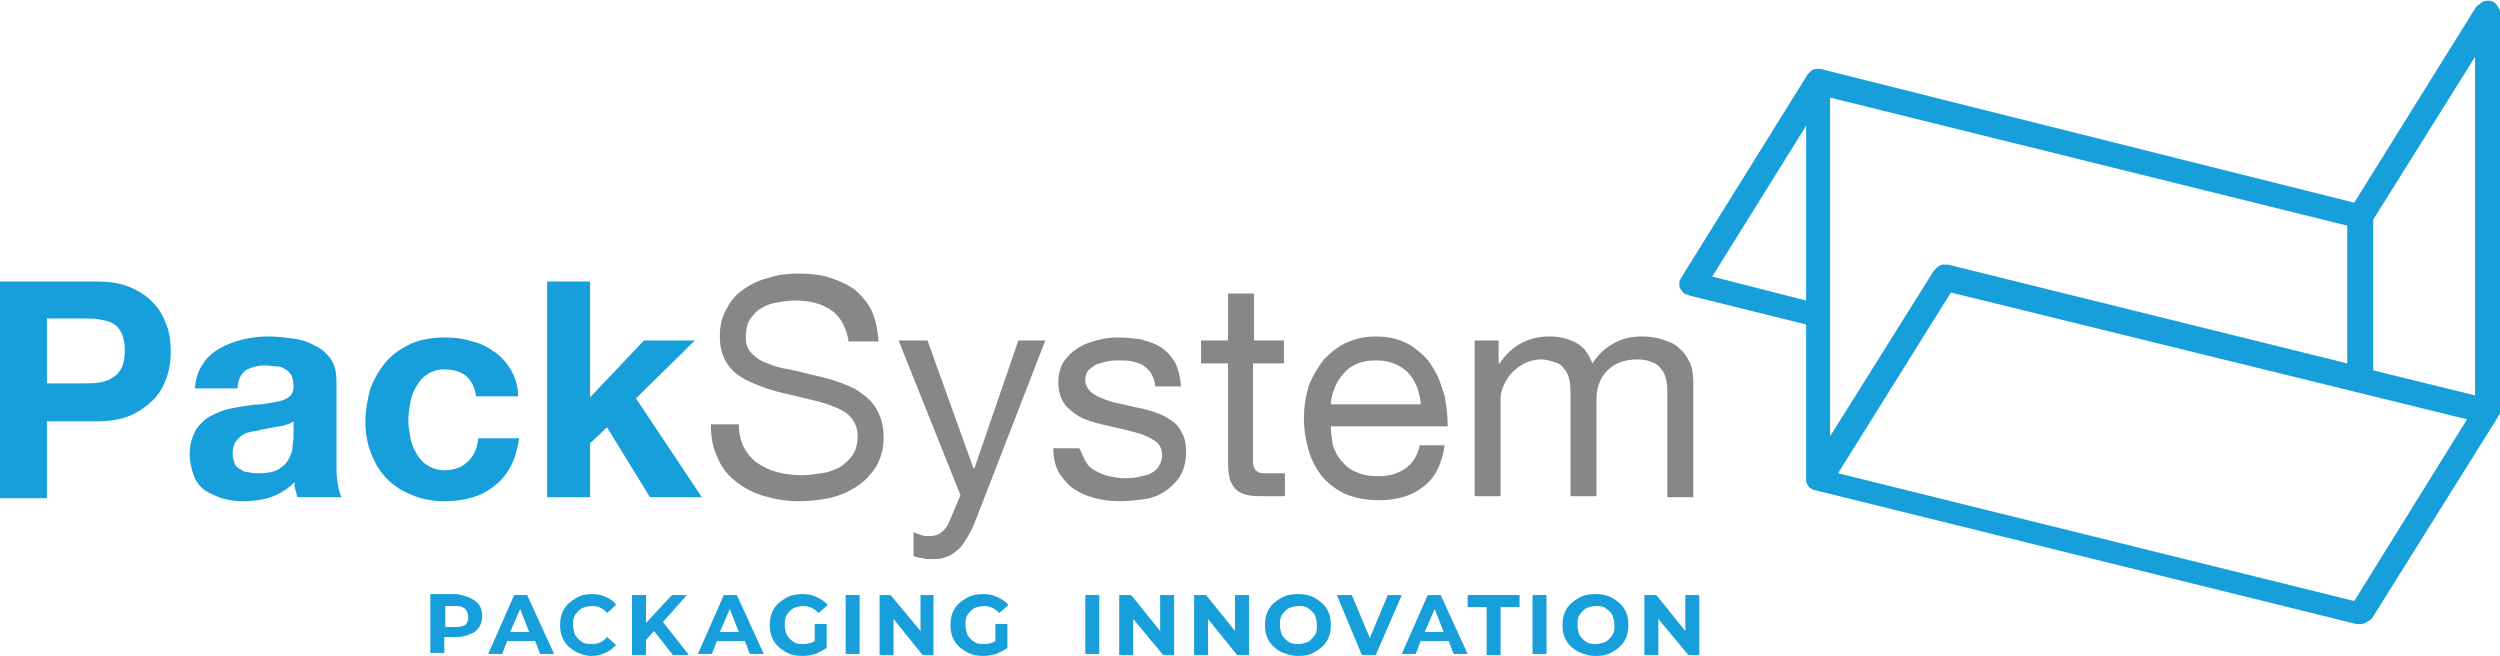 <?xml version="1.0" encoding="utf-8"?>
<!-- Generator: Adobe Illustrator 27.3.1, SVG Export Plug-In . SVG Version: 6.00 Build 0)  -->
<svg version="1.1" id="Livello_1" xmlns="http://www.w3.org/2000/svg" xmlns:xlink="http://www.w3.org/1999/xlink" x="0px" y="0px"
	 viewBox="0 0 250.4 65.7" style="enable-background:new 0 0 250.4 65.7;" xml:space="preserve">
<style type="text/css">
	.st0{clip-path:url(#SVGID_00000090294856731969927530000015587482958127455927_);fill:#169FDB;}
	.st1{fill:#169FDB;}
	.st2{clip-path:url(#SVGID_00000062887821972178826980000006404250025816983680_);fill:#878787;}
	.st3{clip-path:url(#SVGID_00000062887821972178826980000006404250025816983680_);fill:#169FDB;}
	.st4{clip-path:url(#SVGID_00000080169804130598835370000012888621094866137736_);fill:#169FDB;}
	.st5{clip-path:url(#SVGID_00000036231321068783834980000009222193933483118777_);fill:#169FDB;}
	.st6{clip-path:url(#SVGID_00000150081789985296330070000003058237136586218679_);fill:#169FDB;}
	.st7{clip-path:url(#SVGID_00000007394102512641732790000013072869892065338265_);fill:#169FDB;}
	.st8{clip-path:url(#SVGID_00000075148111424396851980000013631881798791000973_);fill:#169FDB;}
</style>
<g>
	<defs>
		<rect id="SVGID_1_" width="250.4" height="65.7"/>
	</defs>
	<clipPath id="SVGID_00000124135203507852133390000018412711293862092195_">
		<use xlink:href="#SVGID_1_"  style="overflow:visible;"/>
	</clipPath>
	<path style="clip-path:url(#SVGID_00000124135203507852133390000018412711293862092195_);fill:#169FDB;" d="M247.9,39.6l-10.2-2.5
		V22l10.2-16.3V39.6z M235.8,60.2l-51.7-12.8l11.3-18.1L247.1,42L235.8,60.2z M183.4,9.8l51.7,12.8v13.8l-40-9.9c-0.1,0-0.2,0-0.3,0
		c-0.2,0-0.4,0-0.5,0.1c-0.2,0.1-0.3,0.2-0.4,0.3c-0.1,0.1-0.1,0.1-0.2,0.2l-10.4,16.6V9.8z M180.9,30.1l-9.4-2.4l9.4-15.1V30.1z
		 M250.4,1.2c0-0.2-0.1-0.4-0.2-0.5c-0.1-0.2-0.2-0.3-0.3-0.4c-0.1-0.1-0.3-0.2-0.4-0.2c-0.2,0-0.3-0.1-0.5,0
		c-0.2,0-0.4,0.1-0.5,0.2c-0.1,0.1-0.3,0.2-0.4,0.3c0,0-0.1,0.1-0.1,0.1l-12.2,19.6L182.7,7c-0.2-0.1-0.3-0.1-0.5-0.1
		c-0.1,0-0.2,0-0.3,0c-0.2,0-0.4,0.1-0.5,0.2c-0.1,0.1-0.3,0.3-0.4,0.4c0,0.1,0,0.1-0.1,0.2l-12.5,20.1c0,0.1-0.1,0.1-0.1,0.2
		c-0.1,0.1-0.1,0.3-0.1,0.4c0,0.2,0,0.4,0.1,0.5c0.1,0.2,0.2,0.3,0.3,0.4c0.1,0.1,0.2,0.2,0.4,0.2c0.1,0,0.1,0.1,0.2,0.1l11.7,2.9
		v15.4c0,0.1,0,0.2,0,0.3c0,0.1,0.1,0.2,0.1,0.3c0.1,0.1,0.1,0.2,0.2,0.3c0.1,0.1,0.2,0.1,0.3,0.2c0.1,0,0.1,0.1,0.2,0.1
		c0,0,0.1,0,0.1,0l54.2,13.4c0.1,0,0.2,0,0.3,0c0,0,0,0,0.1,0c0.2,0,0.3,0,0.5-0.1c0.2-0.1,0.3-0.2,0.5-0.3c0.1-0.1,0.1-0.1,0.2-0.2
		l12.7-20.3c0,0,0-0.1,0.1-0.1c0,0,0,0,0,0c0-0.1,0.1-0.1,0.1-0.2c0-0.1,0-0.2,0-0.3c0,0,0-0.1,0-0.1V1.3
		C250.4,1.2,250.4,1.2,250.4,1.2"/>
	<path style="clip-path:url(#SVGID_00000124135203507852133390000018412711293862092195_);fill:#169FDB;" d="M8.4,38.4
		c0.5,0,1.1,0,1.6-0.1c0.5-0.1,0.9-0.2,1.3-0.5c0.4-0.2,0.7-0.6,0.9-1c0.2-0.4,0.3-1,0.3-1.7c0-0.7-0.1-1.2-0.3-1.7
		c-0.2-0.4-0.5-0.8-0.9-1C11,32.2,10.5,32.1,10,32c-0.5-0.1-1-0.1-1.6-0.1H4.7v6.5H8.4z M9.7,28.2c1.4,0,2.5,0.2,3.4,0.6
		c0.9,0.4,1.7,0.9,2.3,1.6c0.6,0.6,1,1.4,1.3,2.2c0.3,0.8,0.4,1.7,0.4,2.6c0,0.9-0.1,1.7-0.4,2.6c-0.3,0.8-0.7,1.6-1.3,2.2
		c-0.6,0.6-1.4,1.2-2.3,1.6c-0.9,0.4-2.1,0.6-3.4,0.6h-5v7.7H0V28.2H9.7z"/>
	<path style="clip-path:url(#SVGID_00000124135203507852133390000018412711293862092195_);fill:#169FDB;" d="M29.5,42.1
		c-0.2,0.2-0.4,0.3-0.7,0.4c-0.3,0.1-0.6,0.2-0.9,0.2c-0.3,0.1-0.6,0.1-1,0.2s-0.7,0.1-1,0.2c-0.3,0.1-0.6,0.1-1,0.2
		c-0.3,0.1-0.6,0.2-0.8,0.4c-0.2,0.2-0.4,0.4-0.6,0.7c-0.1,0.3-0.2,0.6-0.2,1c0,0.4,0.1,0.7,0.2,1c0.1,0.3,0.3,0.5,0.6,0.6
		c0.2,0.2,0.5,0.3,0.8,0.3c0.3,0.1,0.7,0.1,1,0.1c0.8,0,1.5-0.1,2-0.4c0.5-0.3,0.8-0.6,1-1c0.2-0.4,0.4-0.8,0.4-1.2
		c0-0.4,0.1-0.7,0.1-1V42.1z M19.5,39c0.1-1,0.3-1.8,0.8-2.5c0.4-0.7,1-1.2,1.7-1.6c0.7-0.4,1.5-0.7,2.3-0.9
		c0.9-0.2,1.7-0.3,2.6-0.3c0.8,0,1.6,0.1,2.4,0.2c0.8,0.1,1.5,0.3,2.2,0.7c0.7,0.3,1.2,0.8,1.6,1.3c0.4,0.6,0.6,1.3,0.6,2.3v8.1
		c0,0.7,0,1.4,0.1,2c0.1,0.6,0.2,1.1,0.4,1.5h-4.4c-0.1-0.2-0.1-0.5-0.2-0.7s-0.1-0.5-0.1-0.8c-0.7,0.7-1.5,1.2-2.4,1.5
		c-0.9,0.3-1.9,0.4-2.8,0.4c-0.7,0-1.4-0.1-2.1-0.3c-0.6-0.2-1.2-0.5-1.7-0.8c-0.5-0.4-0.9-0.9-1.1-1.5C19.2,47,19,46.3,19,45.5
		c0-0.9,0.2-1.6,0.5-2.2c0.3-0.6,0.7-1,1.2-1.4c0.5-0.3,1.1-0.6,1.7-0.8s1.3-0.3,1.9-0.4c0.6-0.1,1.3-0.2,1.9-0.2
		c0.6-0.1,1.2-0.2,1.7-0.3c0.5-0.1,0.9-0.3,1.1-0.5c0.3-0.2,0.4-0.6,0.4-1c0-0.5-0.1-0.8-0.2-1.1c-0.2-0.3-0.4-0.5-0.6-0.6
		c-0.3-0.2-0.5-0.3-0.9-0.3c-0.3,0-0.7-0.1-1.1-0.1c-0.8,0-1.5,0.2-2,0.5c-0.5,0.4-0.8,1-0.8,1.8H19.5z"/>
	<path style="clip-path:url(#SVGID_00000124135203507852133390000018412711293862092195_);fill:#169FDB;" d="M44.5,37
		c-0.7,0-1.3,0.2-1.7,0.5c-0.5,0.3-0.8,0.7-1.1,1.2c-0.3,0.5-0.5,1-0.6,1.6c-0.1,0.6-0.2,1.2-0.2,1.8c0,0.6,0.1,1.1,0.2,1.7
		c0.1,0.6,0.3,1.1,0.6,1.6c0.3,0.5,0.6,0.9,1.1,1.2c0.5,0.3,1,0.5,1.7,0.5c1,0,1.8-0.3,2.4-0.9c0.6-0.6,0.9-1.3,1-2.3H52
		c-0.3,2.1-1.1,3.7-2.4,4.7c-1.3,1.1-3,1.6-5.1,1.6c-1.2,0-2.2-0.2-3.2-0.6c-1-0.4-1.8-0.9-2.5-1.6c-0.7-0.7-1.2-1.5-1.6-2.5
		c-0.4-1-0.6-2.1-0.6-3.2c0-1.2,0.2-2.3,0.5-3.4c0.4-1,0.9-1.9,1.6-2.7c0.7-0.8,1.5-1.3,2.5-1.8c1-0.4,2.1-0.6,3.4-0.6
		c0.9,0,1.8,0.1,2.7,0.4c0.9,0.2,1.6,0.6,2.3,1.1c0.7,0.5,1.2,1.1,1.6,1.8c0.4,0.7,0.7,1.6,0.7,2.6h-4.2C47.4,37.9,46.4,37,44.5,37"
		/>
</g>
<polygon class="st1" points="59.1,28.2 59.1,39.8 64.5,34.1 69.6,34.1 63.7,39.9 70.3,49.8 65.1,49.8 60.8,42.8 59.1,44.4 
	59.1,49.8 54.8,49.8 54.8,28.2 "/>
<g>
	<defs>
		<rect id="SVGID_00000004527963678477965880000015579896372168438960_" width="250.4" height="65.7"/>
	</defs>
	<clipPath id="SVGID_00000080164285406222462780000002077559689075823513_">
		<use xlink:href="#SVGID_00000004527963678477965880000015579896372168438960_"  style="overflow:visible;"/>
	</clipPath>
	<path style="clip-path:url(#SVGID_00000080164285406222462780000002077559689075823513_);fill:#878787;" d="M83.3,31.1
		c-1-0.7-2.2-1-3.7-1c-0.6,0-1.2,0.1-1.8,0.2c-0.6,0.1-1.1,0.3-1.6,0.6c-0.5,0.3-0.8,0.7-1.1,1.1c-0.3,0.5-0.4,1.1-0.4,1.8
		c0,0.7,0.2,1.2,0.6,1.6c0.4,0.4,0.9,0.8,1.6,1c0.7,0.3,1.4,0.5,2.2,0.6c0.8,0.2,1.7,0.4,2.5,0.6c0.9,0.2,1.7,0.4,2.5,0.7
		c0.8,0.3,1.6,0.6,2.2,1.1c0.7,0.5,1.2,1,1.6,1.8c0.4,0.7,0.6,1.6,0.6,2.7c0,1.1-0.3,2.1-0.8,2.9c-0.5,0.8-1.2,1.5-2,2
		s-1.7,0.9-2.7,1.1c-1,0.2-2,0.3-3,0.3c-1.2,0-2.4-0.2-3.4-0.5c-1.1-0.3-2-0.8-2.8-1.4c-0.8-0.6-1.5-1.4-1.9-2.4
		c-0.5-1-0.7-2.1-0.7-3.4H74c0,0.9,0.2,1.7,0.5,2.3c0.4,0.7,0.8,1.2,1.4,1.6c0.6,0.4,1.2,0.7,2,0.9c0.8,0.2,1.6,0.3,2.4,0.3
		c0.6,0,1.3-0.1,2-0.2c0.7-0.1,1.2-0.3,1.8-0.6c0.5-0.3,0.9-0.7,1.3-1.2c0.3-0.5,0.5-1.1,0.5-1.9c0-0.7-0.2-1.3-0.6-1.8
		c-0.4-0.5-0.9-0.8-1.6-1.1c-0.7-0.3-1.4-0.5-2.2-0.7c-0.8-0.2-1.7-0.4-2.5-0.6c-0.9-0.2-1.7-0.4-2.5-0.7c-0.8-0.3-1.6-0.6-2.2-1
		c-0.7-0.4-1.2-0.9-1.6-1.6c-0.4-0.7-0.6-1.5-0.6-2.5c0-1.1,0.2-2,0.7-2.8c0.4-0.8,1-1.5,1.8-2c0.7-0.5,1.6-0.9,2.5-1.1
		c0.9-0.3,1.9-0.4,2.9-0.4c1.1,0,2.1,0.1,3.1,0.4c0.9,0.3,1.8,0.7,2.5,1.2c0.7,0.6,1.3,1.3,1.7,2.1c0.4,0.9,0.6,1.9,0.7,3.1H85
		C84.8,33,84.3,31.8,83.3,31.1"/>
	<path style="clip-path:url(#SVGID_00000080164285406222462780000002077559689075823513_);fill:#878787;" d="M97.8,51.9
		c-0.3,0.8-0.6,1.4-0.9,1.9c-0.3,0.5-0.6,1-1,1.3c-0.4,0.3-0.7,0.6-1.2,0.7C94.3,56,93.8,56,93.3,56c-0.3,0-0.6,0-0.9-0.1
		c-0.3,0-0.6-0.1-0.9-0.2v-2.4c0.2,0.1,0.5,0.2,0.8,0.3c0.3,0.1,0.5,0.1,0.7,0.1c0.5,0,1-0.1,1.3-0.4c0.4-0.3,0.6-0.6,0.8-1.1
		l1.1-2.6L90,34.1h2.9l4.6,12.8h0.1l4.4-12.8h2.7L97.8,51.9z"/>
	<path style="clip-path:url(#SVGID_00000080164285406222462780000002077559689075823513_);fill:#878787;" d="M108.8,46.3
		c0.2,0.4,0.6,0.7,1,0.9c0.4,0.2,0.8,0.4,1.3,0.5c0.5,0.1,1,0.2,1.5,0.2c0.4,0,0.8,0,1.3-0.1c0.4-0.1,0.9-0.2,1.2-0.3
		c0.4-0.2,0.7-0.4,0.9-0.7c0.2-0.3,0.4-0.7,0.4-1.2c0-0.7-0.3-1.2-0.8-1.5c-0.5-0.3-1.1-0.6-1.9-0.8c-0.8-0.2-1.6-0.4-2.5-0.6
		c-0.9-0.2-1.7-0.4-2.5-0.7c-0.8-0.3-1.4-0.8-1.9-1.3c-0.5-0.6-0.8-1.4-0.8-2.4c0-0.8,0.2-1.5,0.5-2c0.4-0.6,0.8-1,1.4-1.4
		c0.6-0.4,1.2-0.6,1.9-0.8c0.7-0.2,1.4-0.3,2.1-0.3c0.9,0,1.7,0.1,2.4,0.2c0.7,0.2,1.4,0.4,2,0.8c0.6,0.4,1,0.9,1.4,1.5
		c0.3,0.6,0.5,1.4,0.6,2.4h-2.6c0-0.5-0.2-0.9-0.4-1.3c-0.2-0.3-0.5-0.6-0.8-0.8c-0.3-0.2-0.7-0.3-1.1-0.4c-0.4-0.1-0.8-0.1-1.3-0.1
		c-0.4,0-0.8,0-1.2,0.1c-0.4,0.1-0.8,0.2-1.1,0.3c-0.3,0.2-0.6,0.4-0.8,0.6c-0.2,0.3-0.3,0.6-0.3,1c0,0.4,0.2,0.8,0.5,1.1
		c0.3,0.3,0.7,0.5,1.2,0.7c0.5,0.2,1,0.4,1.6,0.5c0.6,0.1,1.2,0.3,1.8,0.4c0.6,0.1,1.3,0.3,1.9,0.5c0.6,0.2,1.2,0.5,1.6,0.8
		c0.5,0.3,0.9,0.8,1.1,1.3c0.3,0.5,0.4,1.1,0.4,1.9c0,0.9-0.2,1.7-0.6,2.4c-0.4,0.6-0.9,1.1-1.5,1.5s-1.3,0.7-2.1,0.8
		c-0.8,0.1-1.6,0.2-2.4,0.2c-0.9,0-1.7-0.1-2.5-0.3c-0.8-0.2-1.5-0.5-2.1-0.9c-0.6-0.4-1.1-1-1.5-1.6c-0.4-0.7-0.6-1.5-0.6-2.5h2.6
		C108.4,45.4,108.5,45.9,108.8,46.3"/>
	<path style="clip-path:url(#SVGID_00000080164285406222462780000002077559689075823513_);fill:#878787;" d="M128.6,34.1v2.3h-3.1
		v9.7c0,0.3,0,0.5,0.1,0.7c0.1,0.2,0.1,0.3,0.3,0.4c0.1,0.1,0.3,0.2,0.6,0.2c0.3,0,0.6,0,1,0h1.2v2.3h-2c-0.7,0-1.2,0-1.7-0.1
		c-0.5-0.1-0.9-0.3-1.1-0.5c-0.3-0.2-0.5-0.6-0.7-1c-0.1-0.4-0.2-1-0.2-1.8v-9.9h-2.7v-2.3h2.7v-4.7h2.6v4.7H128.6z"/>
	<path style="clip-path:url(#SVGID_00000080164285406222462780000002077559689075823513_);fill:#878787;" d="M141.9,38.7
		c-0.2-0.5-0.5-1-0.9-1.4c-0.4-0.4-0.9-0.7-1.4-0.9c-0.5-0.2-1.1-0.3-1.8-0.3c-0.7,0-1.3,0.1-1.8,0.3c-0.5,0.2-1,0.5-1.4,1
		c-0.4,0.4-0.7,0.9-0.9,1.4c-0.2,0.5-0.4,1.1-0.4,1.7h9C142.3,39.9,142.1,39.3,141.9,38.7 M142.5,48.8c-1.2,0.9-2.6,1.3-4.4,1.3
		c-1.2,0-2.3-0.2-3.3-0.6c-0.9-0.4-1.7-1-2.3-1.7c-0.6-0.7-1.1-1.6-1.4-2.6c-0.3-1-0.5-2.1-0.5-3.3c0-1.2,0.2-2.3,0.5-3.3
		c0.4-1,0.9-1.8,1.5-2.6c0.7-0.7,1.4-1.3,2.3-1.7c0.9-0.4,1.9-0.6,2.9-0.6c1.4,0,2.5,0.3,3.5,0.9c0.9,0.6,1.7,1.3,2.2,2.2
		c0.6,0.9,0.9,1.9,1.2,2.9c0.2,1,0.3,2,0.3,3h-11.7c0,0.7,0.1,1.3,0.2,1.9c0.2,0.6,0.5,1.2,0.9,1.6c0.4,0.5,0.9,0.9,1.5,1.1
		c0.6,0.3,1.4,0.4,2.2,0.4c1.1,0,2-0.3,2.7-0.8c0.7-0.5,1.2-1.3,1.4-2.3h2.5C144.4,46.6,143.7,47.9,142.5,48.8"/>
	<path style="clip-path:url(#SVGID_00000080164285406222462780000002077559689075823513_);fill:#878787;" d="M150.1,34.1v2.3h0.1
		c1.2-1.8,2.9-2.7,5-2.7c1,0,1.8,0.2,2.6,0.6s1.3,1.1,1.7,2.1c0.5-0.8,1.2-1.5,2.1-2c0.9-0.5,1.8-0.7,2.8-0.7c0.8,0,1.5,0.1,2.1,0.3
		c0.6,0.2,1.2,0.4,1.6,0.8c0.5,0.4,0.8,0.8,1.1,1.4c0.3,0.6,0.4,1.3,0.4,2.1v11.5H167V39.5c0-0.5,0-0.9-0.1-1.4
		c-0.1-0.4-0.2-0.8-0.5-1.1c-0.2-0.3-0.5-0.6-0.9-0.7c-0.4-0.2-0.9-0.3-1.5-0.3c-1.3,0-2.3,0.4-3,1.1c-0.7,0.7-1.1,1.7-1.1,2.9v9.7
		h-2.6V39.5c0-0.5,0-1-0.1-1.4c-0.1-0.4-0.2-0.8-0.5-1.1c-0.2-0.3-0.5-0.6-0.9-0.7s-0.9-0.3-1.4-0.3c-0.7,0-1.4,0.2-1.9,0.5
		c-0.5,0.3-1,0.7-1.3,1.1c-0.3,0.4-0.6,0.9-0.7,1.3c-0.2,0.5-0.2,0.8-0.2,1.1v9.7h-2.6V34.1H150.1z"/>
	<path style="clip-path:url(#SVGID_00000080164285406222462780000002077559689075823513_);fill:#169FDB;" d="M46.6,62.6
		c0.2-0.2,0.3-0.4,0.3-0.8c0-0.3-0.1-0.6-0.3-0.8c-0.2-0.2-0.5-0.3-0.9-0.3h-1.1v2.1h1.1C46.1,62.8,46.4,62.7,46.6,62.6 M47.1,59.9
		c0.4,0.2,0.7,0.4,0.9,0.7c0.2,0.3,0.3,0.7,0.3,1.1c0,0.4-0.1,0.8-0.3,1.1c-0.2,0.3-0.5,0.6-0.9,0.7c-0.4,0.2-0.8,0.3-1.4,0.3h-1.2
		v1.6h-1.4v-5.9h2.6C46.3,59.6,46.7,59.7,47.1,59.9"/>
</g>
<path class="st1" d="M52.1,61l0.9,2.3h-1.9L52.1,61z M51.5,59.6l-2.6,5.9h1.4l0.5-1.3h2.8l0.5,1.3h1.4l-2.7-5.9H51.5z"/>
<g>
	<defs>
		<rect id="SVGID_00000151527328474244958200000002289172351686637221_" width="250.4" height="65.7"/>
	</defs>
	<clipPath id="SVGID_00000084492129424851359400000012475081417449581991_">
		<use xlink:href="#SVGID_00000151527328474244958200000002289172351686637221_"  style="overflow:visible;"/>
	</clipPath>
	<path style="clip-path:url(#SVGID_00000084492129424851359400000012475081417449581991_);fill:#169FDB;" d="M57.7,65.3
		c-0.5-0.3-0.9-0.6-1.2-1.1c-0.3-0.5-0.4-1-0.4-1.6c0-0.6,0.1-1.1,0.4-1.6c0.3-0.5,0.7-0.8,1.2-1.1s1-0.4,1.6-0.4
		c0.5,0,1,0.1,1.4,0.3c0.4,0.2,0.8,0.4,1,0.8l-0.9,0.8c-0.4-0.5-0.9-0.7-1.5-0.7c-0.4,0-0.7,0.1-1,0.2c-0.3,0.2-0.5,0.4-0.7,0.7
		c-0.2,0.3-0.2,0.6-0.2,1s0.1,0.7,0.2,1c0.2,0.3,0.4,0.5,0.7,0.7c0.3,0.2,0.6,0.2,1,0.2c0.6,0,1.1-0.2,1.5-0.7l0.9,0.8
		c-0.3,0.3-0.6,0.6-1.1,0.8c-0.4,0.2-0.9,0.3-1.4,0.3C58.7,65.7,58.2,65.5,57.7,65.3"/>
</g>
<polygon class="st1" points="67.3,59.6 64.7,62.4 64.7,59.6 63.3,59.6 63.3,65.6 64.7,65.6 64.7,64.1 65.5,63.2 67.4,65.6 69,65.6 
	66.4,62.3 68.8,59.6 "/>
<path class="st1" d="M73.1,61l0.9,2.3h-1.9L73.1,61z M72.5,59.6l-2.6,5.9h1.4l0.5-1.3h2.8l0.5,1.3h1.4l-2.7-5.9H72.5z"/>
<g>
	<defs>
		<rect id="SVGID_00000084507972796846141200000010425951843821574540_" width="250.4" height="65.7"/>
	</defs>
	<clipPath id="SVGID_00000168112597294211534880000010055048427372368807_">
		<use xlink:href="#SVGID_00000084507972796846141200000010425951843821574540_"  style="overflow:visible;"/>
	</clipPath>
	<path style="clip-path:url(#SVGID_00000168112597294211534880000010055048427372368807_);fill:#169FDB;" d="M81.5,62.5h1.3v2.4
		c-0.3,0.2-0.7,0.4-1.1,0.6c-0.4,0.1-0.9,0.2-1.3,0.2c-0.6,0-1.2-0.1-1.7-0.4c-0.5-0.3-0.9-0.6-1.2-1.1c-0.3-0.5-0.4-1-0.4-1.6
		c0-0.6,0.1-1.1,0.4-1.6c0.3-0.5,0.7-0.8,1.2-1.1c0.5-0.3,1.1-0.4,1.7-0.4c0.5,0,1,0.1,1.4,0.3c0.4,0.2,0.8,0.4,1.1,0.8L82,61.4
		c-0.4-0.4-0.9-0.7-1.5-0.7c-0.4,0-0.7,0.1-1,0.2c-0.3,0.2-0.5,0.4-0.7,0.7c-0.2,0.3-0.2,0.6-0.2,1c0,0.4,0.1,0.7,0.2,1
		c0.2,0.3,0.4,0.5,0.7,0.7c0.3,0.2,0.6,0.2,1,0.2c0.4,0,0.8-0.1,1.1-0.3V62.5z"/>
</g>
<rect x="84.7" y="59.6" class="st1" width="1.4" height="5.9"/>
<polygon class="st1" points="92.2,59.6 92.2,63.2 89.2,59.6 88.1,59.6 88.1,65.6 89.5,65.6 89.5,62 92.4,65.6 93.5,65.6 93.5,59.6 
	"/>
<g>
	<defs>
		<rect id="SVGID_00000183968620629172938960000006769185853102727583_" width="250.4" height="65.7"/>
	</defs>
	<clipPath id="SVGID_00000080911019837010442240000008641467067738701466_">
		<use xlink:href="#SVGID_00000183968620629172938960000006769185853102727583_"  style="overflow:visible;"/>
	</clipPath>
	<path style="clip-path:url(#SVGID_00000080911019837010442240000008641467067738701466_);fill:#169FDB;" d="M99.6,62.5h1.3v2.4
		c-0.3,0.2-0.7,0.4-1.1,0.6c-0.4,0.1-0.9,0.2-1.3,0.2c-0.6,0-1.2-0.1-1.7-0.4c-0.5-0.3-0.9-0.6-1.2-1.1c-0.3-0.5-0.4-1-0.4-1.6
		c0-0.6,0.1-1.1,0.4-1.6c0.3-0.5,0.7-0.8,1.2-1.1c0.5-0.3,1.1-0.4,1.7-0.4c0.5,0,1,0.1,1.4,0.3c0.4,0.2,0.8,0.4,1.1,0.8l-0.9,0.8
		c-0.4-0.4-0.9-0.7-1.5-0.7c-0.4,0-0.7,0.1-1,0.2c-0.3,0.2-0.5,0.4-0.7,0.7c-0.2,0.3-0.2,0.6-0.2,1c0,0.4,0.1,0.7,0.2,1
		c0.2,0.3,0.4,0.5,0.7,0.7c0.3,0.2,0.6,0.2,1,0.2c0.4,0,0.8-0.1,1.1-0.3V62.5z"/>
</g>
<rect x="108.7" y="59.6" class="st1" width="1.4" height="5.9"/>
<polygon class="st1" points="116.2,59.6 116.2,63.2 113.3,59.6 112.1,59.6 112.1,65.6 113.5,65.6 113.5,62 116.5,65.6 117.6,65.6 
	117.6,59.6 "/>
<polygon class="st1" points="123.7,59.6 123.7,63.2 120.8,59.6 119.6,59.6 119.6,65.6 121,65.6 121,62 123.9,65.6 125.1,65.6 
	125.1,59.6 "/>
<g>
	<defs>
		<rect id="SVGID_00000176007987222160558430000017817838378867592838_" width="250.4" height="65.7"/>
	</defs>
	<clipPath id="SVGID_00000072243228530968297730000018096567794035223193_">
		<use xlink:href="#SVGID_00000176007987222160558430000017817838378867592838_"  style="overflow:visible;"/>
	</clipPath>
	<path style="clip-path:url(#SVGID_00000072243228530968297730000018096567794035223193_);fill:#169FDB;" d="M131,64.3
		c0.3-0.2,0.5-0.4,0.7-0.7c0.2-0.3,0.2-0.6,0.2-1c0-0.4-0.1-0.7-0.2-1c-0.2-0.3-0.4-0.5-0.7-0.7c-0.3-0.2-0.6-0.2-0.9-0.2
		c-0.4,0-0.7,0.1-1,0.2c-0.3,0.2-0.5,0.4-0.7,0.7c-0.2,0.3-0.2,0.6-0.2,1c0,0.4,0.1,0.7,0.2,1c0.2,0.3,0.4,0.5,0.7,0.7
		c0.3,0.2,0.6,0.2,1,0.2C130.4,64.5,130.7,64.4,131,64.3 M128.3,65.3c-0.5-0.3-0.9-0.6-1.2-1.1c-0.3-0.5-0.4-1-0.4-1.6
		c0-0.6,0.1-1.1,0.4-1.6c0.3-0.5,0.7-0.8,1.2-1.1c0.5-0.3,1.1-0.4,1.7-0.4c0.6,0,1.2,0.1,1.7,0.4c0.5,0.3,0.9,0.6,1.2,1.1
		c0.3,0.5,0.4,1,0.4,1.6c0,0.6-0.1,1.1-0.4,1.6c-0.3,0.5-0.7,0.8-1.2,1.1s-1,0.4-1.7,0.4C129.4,65.7,128.8,65.5,128.3,65.3"/>
</g>
<polygon class="st1" points="139,59.6 137.2,63.9 135.4,59.6 133.9,59.6 136.4,65.6 137.8,65.6 140.4,59.6 "/>
<path class="st1" d="M143.7,61l0.9,2.3h-1.9L143.7,61z M143,59.6l-2.6,5.9h1.4l0.5-1.3h2.8l0.5,1.3h1.4l-2.7-5.9H143z"/>
<polygon class="st1" points="147,59.6 147,60.8 148.9,60.8 148.9,65.6 150.3,65.6 150.3,60.8 152.2,60.8 152.2,59.6 "/>
<rect x="153.5" y="59.6" class="st1" width="1.4" height="5.9"/>
<g>
	<defs>
		<rect id="SVGID_00000115483476871017750030000000463010381159926176_" width="250.4" height="65.7"/>
	</defs>
	<clipPath id="SVGID_00000035494410948452230910000012101534624121600433_">
		<use xlink:href="#SVGID_00000115483476871017750030000000463010381159926176_"  style="overflow:visible;"/>
	</clipPath>
	<path style="clip-path:url(#SVGID_00000035494410948452230910000012101534624121600433_);fill:#169FDB;" d="M160.8,64.3
		c0.3-0.2,0.5-0.4,0.7-0.7c0.2-0.3,0.2-0.6,0.2-1c0-0.4-0.1-0.7-0.2-1c-0.2-0.3-0.4-0.5-0.7-0.7c-0.3-0.2-0.6-0.2-0.9-0.2
		c-0.4,0-0.7,0.1-1,0.2c-0.3,0.2-0.5,0.4-0.7,0.7c-0.2,0.3-0.2,0.6-0.2,1c0,0.4,0.1,0.7,0.2,1c0.2,0.3,0.4,0.5,0.7,0.7
		c0.3,0.2,0.6,0.2,1,0.2C160.2,64.5,160.5,64.4,160.8,64.3 M158.1,65.3c-0.5-0.3-0.9-0.6-1.2-1.1c-0.3-0.5-0.4-1-0.4-1.6
		c0-0.6,0.1-1.1,0.4-1.6c0.3-0.5,0.7-0.8,1.2-1.1c0.5-0.3,1.1-0.4,1.7-0.4c0.6,0,1.2,0.1,1.7,0.4c0.5,0.3,0.9,0.6,1.2,1.1
		c0.3,0.5,0.4,1,0.4,1.6c0,0.6-0.1,1.1-0.4,1.6c-0.3,0.5-0.7,0.8-1.2,1.1s-1,0.4-1.7,0.4C159.2,65.7,158.6,65.5,158.1,65.3"/>
</g>
<polygon class="st1" points="168.8,59.6 168.8,63.2 165.9,59.6 164.7,59.6 164.7,65.6 166.1,65.6 166.1,62 169.1,65.6 170.2,65.6 
	170.2,59.6 "/>
</svg>
